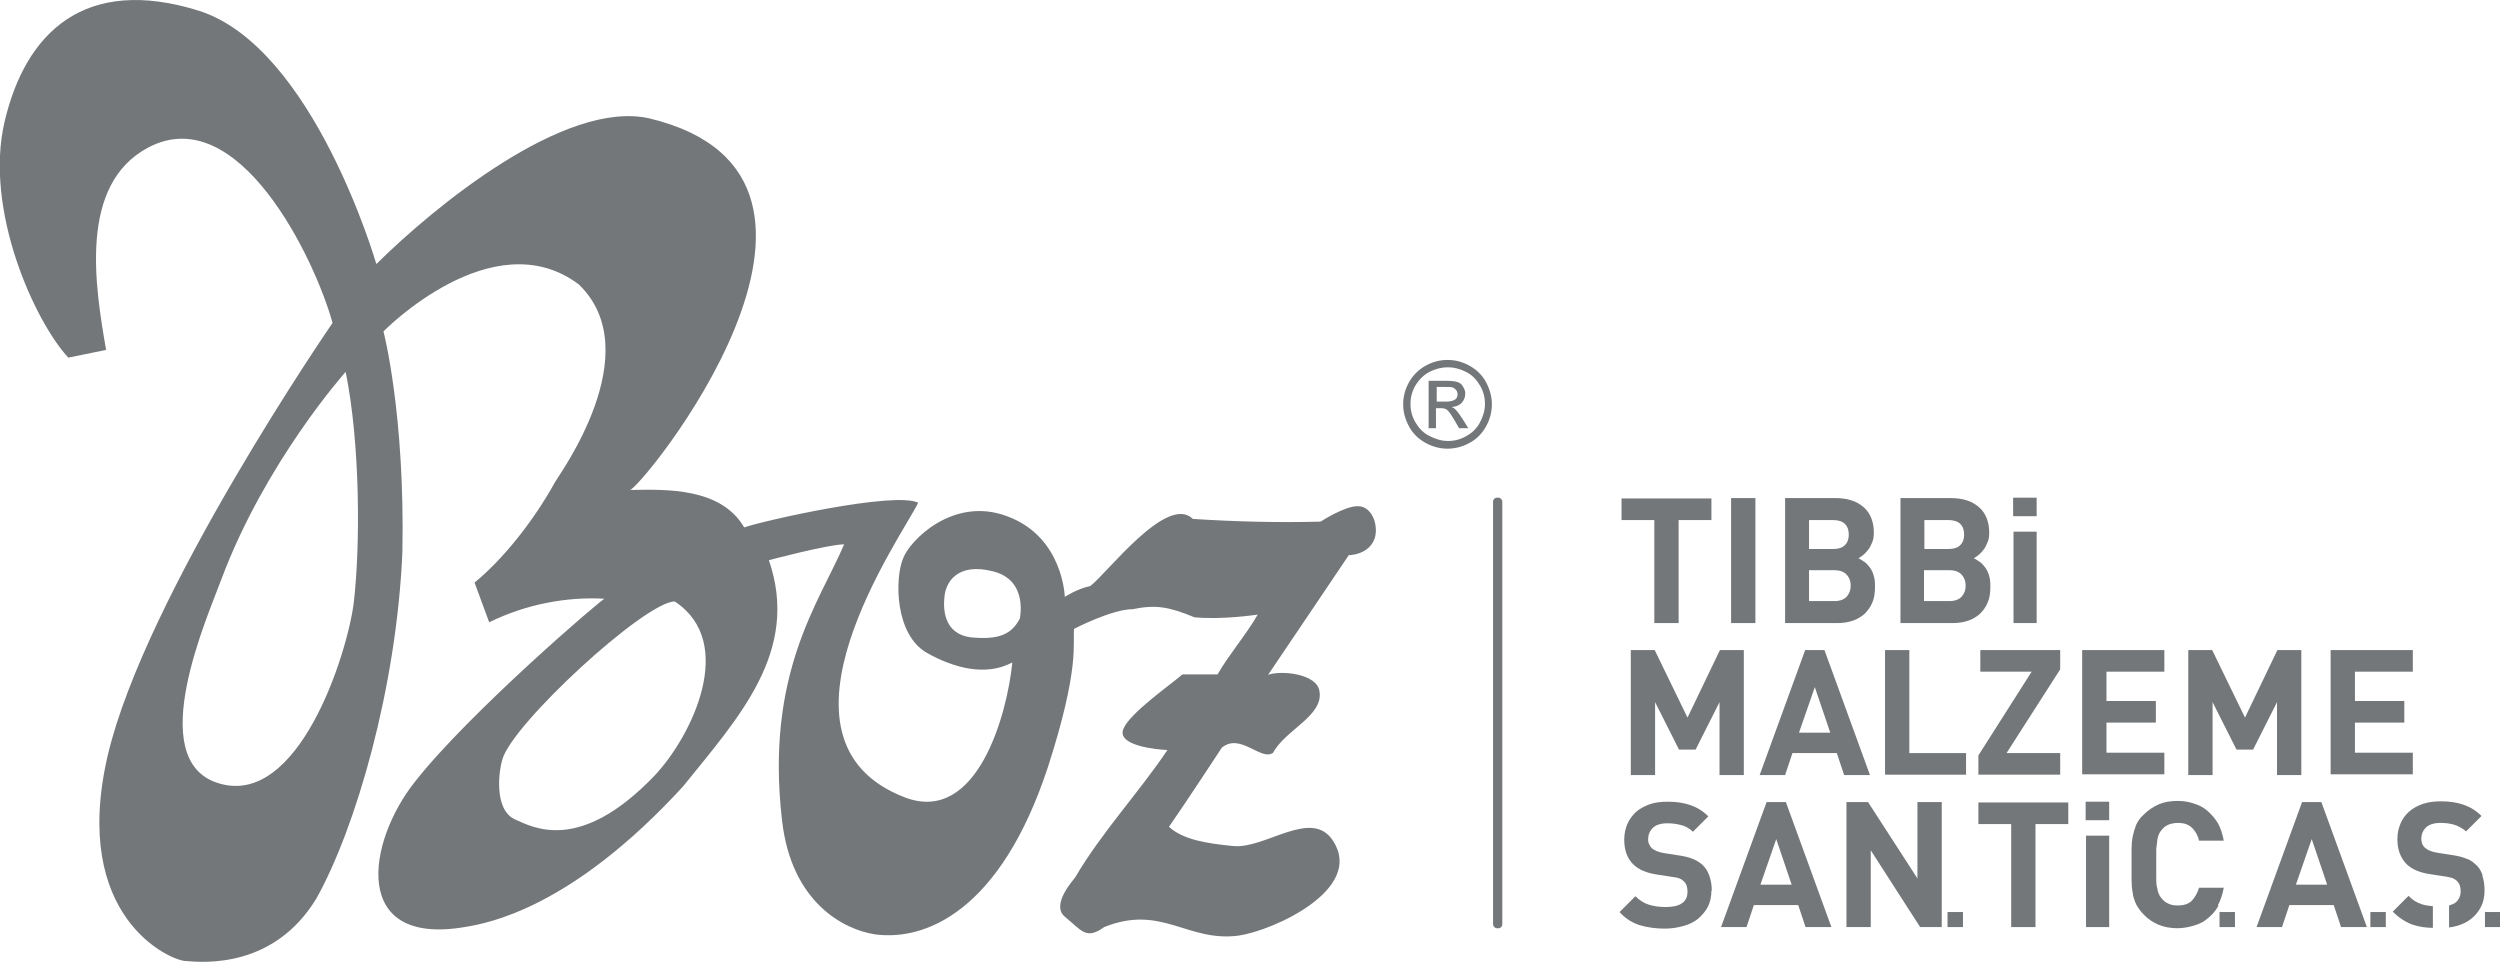 <svg xmlns="http://www.w3.org/2000/svg" id="uuid-c9b67194-95d2-4dcd-b7d7-0be178d322c8" data-name="Layer 1" width="64.8" height="24.93" viewBox="0 0 64.8 24.93"><defs><style> .uuid-f567c5e5-50f3-4cbd-ac88-400b50227401 { fill-rule: evenodd; } .uuid-f567c5e5-50f3-4cbd-ac88-400b50227401, .uuid-d4ec5b47-da27-42a0-b857-34137463c915 { fill: #747779; } </style></defs><g id="uuid-bd1334a5-6c25-48b2-8914-65d0a2e9b7b3" data-name="katman 1"><g><g><path class="uuid-f567c5e5-50f3-4cbd-ac88-400b50227401" d="M26.43,16.05s.24-1.01-.69-1.24c-.93-.24-1.23.29-1.26.66-.03.28-.04.96.69,1.05.72.07,1.05-.08,1.26-.48M17.49,15.59c-.77,0-4.23,3.19-4.47,4.1-.08.24-.24,1.29.33,1.55.46.2,1.67.9,3.62-1.14.96-1.02,2.14-3.44.52-4.51M8.95,9.65s-2.07,2.32-3.21,5.36c-.33.91-2.04,4.69-.08,5.29,2.07.65,3.34-3.33,3.51-4.68.17-1.47.17-4.1-.21-5.98M9.75,6.83S8.13,1.23,5.16.28C2.19-.65.66.85.12,3.15c-.54,2.29.78,5.18,1.65,6.12l.98-.2c-.28-1.62-.73-4.29,1.1-5.25,2.33-1.22,4.3,2.86,4.77,4.55,0,0-4.85,7.04-5.83,11.22-.97,4.19,1.64,5.32,2.03,5.32.47.04,2.28.19,3.38-1.62,1.02-1.82,2.08-5.46,2.23-8.98.07-3.58-.49-5.72-.49-5.72,0,0,2.83-2.89,5.06-1.22,1.83,1.76-.52,4.95-.61,5.12-.59,1.07-1.4,2.05-2.09,2.61l.38,1.03c.93-.46,2-.67,2.99-.61-.03-.03-3.53,2.97-4.92,4.75-1.23,1.55-1.67,4.26,1.29,3.76.61-.1,2.76-.48,5.66-3.64,1.46-1.81,3.04-3.51,2.23-5.87,0,0,1.54-.41,1.95-.41-.64,1.5-2.05,3.34-1.61,7.15.24,2.14,1.61,2.84,2.42,2.96,1.3.17,3.24-.6,4.47-4.33.84-2.6.64-3.23.68-3.59,0,0,.98-.51,1.52-.51.59-.12.92-.07,1.6.21.73.07,1.64-.07,1.64-.07-.29.51-.75,1.04-1.04,1.55h-.91c-.34.29-1.37,1.01-1.53,1.41-.19.44.87.54,1.14.55-.73,1.09-1.71,2.14-2.39,3.3-.04.06-.64.71-.27,1.02.44.36.55.61,1.02.27,1.49-.6,2.16.4,3.49.22.89-.13,3.27-1.2,2.44-2.46-.55-.85-1.74.21-2.57.14-.73-.07-1.32-.17-1.68-.5.34-.48,1.37-2.05,1.37-2.05.48-.4,1.02.36,1.33.13.31-.59,1.32-.96,1.2-1.6-.07-.45-.99-.54-1.33-.42.7-1.04,1.4-2.07,2.09-3.1,0,0,.54,0,.68-.46.09-.35-.09-.81-.44-.81-.34-.01-.97.4-.97.4-1.1.03-2.21,0-3.31-.07-.67-.66-2.24,1.43-2.66,1.74-.34.07-.66.28-.66.28,0,0-.04-1.54-1.47-2.08-1.41-.55-2.55.62-2.72,1.08-.22.52-.22,1.99.63,2.46.68.38,1.51.61,2.2.24-.13,1.32-.9,4.21-2.78,3.5-3.87-1.48-.06-6.8.34-7.64-.61-.3-3.99.46-4.51.64-.6-1.03-2.01-.99-2.97-.97.18.12,6.92-8.09.52-9.63-2.2-.51-5.63,2.33-7.08,3.77"></path><path class="uuid-f567c5e5-50f3-4cbd-ac88-400b50227401" d="M37.23,10.41h.24c.12,0,.19-.02.24-.05s.07-.08.07-.14c0-.04-.01-.07-.03-.1-.02-.03-.05-.05-.08-.07-.04-.02-.1-.02-.2-.02h-.23v.38h0ZM37.03,11.11v-1.24h.43c.14,0,.25.01.31.03.07.02.12.06.15.12.04.06.06.12.06.18,0,.09-.03.17-.09.24-.07.07-.15.1-.26.11.04.02.08.04.1.07.05.05.11.13.18.24l.15.24h-.24l-.11-.19c-.09-.15-.15-.25-.21-.29-.04-.03-.09-.04-.16-.04h-.12v.52h-.2,0ZM37.53,9.52c-.16,0-.32.04-.48.12-.15.08-.27.2-.36.35-.09.15-.13.31-.13.48s.04.33.13.48.2.27.36.35.31.13.48.13.33-.04.48-.13c.15-.08.27-.2.35-.35.08-.15.13-.31.13-.48s-.04-.33-.13-.48c-.09-.15-.2-.27-.36-.35s-.31-.12-.47-.12M37.53,9.33c.19,0,.38.05.56.15.18.1.33.24.43.43s.15.38.15.57-.05.39-.15.57c-.1.18-.24.33-.43.43-.18.1-.38.15-.57.15s-.39-.05-.57-.15-.33-.24-.43-.43-.15-.37-.15-.57.05-.39.15-.57c.1-.18.25-.33.43-.43s.37-.15.56-.15"></path></g><rect class="uuid-d4ec5b47-da27-42a0-b857-34137463c915" x="38.7" y="12.9" width=".24" height="11.16" rx=".1" ry=".1"></rect><g><path class="uuid-d4ec5b47-da27-42a0-b857-34137463c915" d="M43.51,13.48v2.67h-.63v-2.67h-.85v-.56h2.33v.56h-.85Z"></path><path class="uuid-d4ec5b47-da27-42a0-b857-34137463c915" d="M44.87,16.15v-3.24h.63v3.24h-.63Z"></path><path class="uuid-d4ec5b47-da27-42a0-b857-34137463c915" d="M48.6,15.22c0,.15-.02.29-.07.4-.05.12-.12.21-.2.29-.09.08-.19.14-.31.18s-.25.06-.4.06h-1.35v-3.24h1.3c.32,0,.56.08.74.24s.26.39.26.66c0,.09-.01.17-.04.24s-.06.14-.1.19-.08.1-.13.14-.09.07-.13.09c.05.02.1.06.15.09s.1.09.14.14.08.13.1.2c.03.08.04.18.04.28h0ZM47.92,13.85c0-.11-.03-.2-.1-.27-.07-.07-.18-.1-.31-.1h-.62v.75h.62c.14,0,.24-.03.31-.1.07-.07.1-.16.1-.27h0ZM47.97,15.18c0-.11-.03-.2-.1-.28s-.18-.12-.32-.12h-.66v.8h.66c.14,0,.25-.04.32-.12s.1-.17.1-.28Z"></path><path class="uuid-d4ec5b47-da27-42a0-b857-34137463c915" d="M51.59,15.22c0,.15-.02.29-.07.4-.05.12-.12.21-.2.29-.09.08-.19.14-.31.18s-.25.06-.4.06h-1.35v-3.24h1.3c.32,0,.56.08.74.24s.26.39.26.66c0,.09-.01.17-.04.24s-.06.14-.1.19-.08.1-.13.14-.09.07-.13.09c.05.02.1.06.15.09s.1.09.14.14.08.13.1.2c.03.08.04.18.04.28h0ZM50.91,13.85c0-.11-.03-.2-.1-.27-.07-.07-.18-.1-.31-.1h-.62v.75h.62c.14,0,.24-.03.31-.1.07-.07.1-.16.1-.27h0ZM50.95,15.18c0-.11-.03-.2-.1-.28s-.18-.12-.32-.12h-.66v.8h.66c.14,0,.25-.04.32-.12s.1-.17.1-.28Z"></path><path class="uuid-d4ec5b47-da27-42a0-b857-34137463c915" d="M52.18,13.38v-.48h.61v.48h-.61ZM52.19,16.15v-2.37h.6v2.37s-.6,0-.6,0Z"></path><path class="uuid-d4ec5b47-da27-42a0-b857-34137463c915" d="M44.57,20.09v-1.89l-.62,1.23h-.43l-.62-1.23v1.89h-.63v-3.24h.62l.85,1.75.84-1.75h.62v3.24h-.64Z"></path><path class="uuid-d4ec5b47-da27-42a0-b857-34137463c915" d="M47.8,20.09l-.19-.57h-1.15l-.19.57h-.66l1.18-3.24h.5l1.18,3.24h-.66ZM47.04,17.81l-.41,1.18h.81l-.4-1.18Z"></path><path class="uuid-d4ec5b47-da27-42a0-b857-34137463c915" d="M48.86,20.09v-3.24h.63v2.67h1.47v.56h-2.1Z"></path><path class="uuid-d4ec5b47-da27-42a0-b857-34137463c915" d="M51.28,20.09v-.51l1.38-2.17h-1.33v-.56h2.07v.5l-1.39,2.17h1.39v.56h-2.13Z"></path><path class="uuid-d4ec5b47-da27-42a0-b857-34137463c915" d="M53.97,20.09v-3.24h2.13v.56h-1.5v.76h1.28v.56h-1.28v.78h1.5v.56h-2.13Z"></path><path class="uuid-d4ec5b47-da27-42a0-b857-34137463c915" d="M59.02,20.09v-1.89l-.62,1.23h-.43l-.62-1.23v1.89h-.63v-3.24h.62l.85,1.75.84-1.75h.62v3.24h-.64Z"></path><path class="uuid-d4ec5b47-da27-42a0-b857-34137463c915" d="M60.41,20.09v-3.24h2.13v.56h-1.5v.76h1.28v.56h-1.28v.78h1.5v.56h-2.13Z"></path><path class="uuid-d4ec5b47-da27-42a0-b857-34137463c915" d="M44.36,23.08c0,.16-.03.3-.09.42-.06.12-.15.22-.25.31-.1.08-.23.15-.38.19-.14.04-.3.07-.48.07-.24,0-.46-.03-.66-.09-.19-.06-.37-.17-.52-.34l.41-.41c.1.1.22.18.35.22s.28.06.43.06c.19,0,.33-.03.43-.1.1-.07.14-.17.14-.3,0-.12-.03-.21-.1-.27-.03-.03-.07-.06-.11-.07-.04-.02-.1-.03-.18-.04l-.39-.06c-.28-.04-.49-.13-.63-.27-.15-.15-.23-.36-.23-.64,0-.14.03-.28.08-.4s.13-.22.22-.31c.1-.09.22-.15.35-.2s.3-.07.48-.07c.23,0,.42.03.59.09s.32.15.46.29l-.4.4c-.1-.1-.22-.16-.33-.18-.12-.03-.23-.04-.33-.04-.17,0-.3.04-.38.12-.08.08-.12.18-.12.29,0,.04,0,.08.02.12s.04.08.07.11c.03.03.08.06.13.08.05.02.11.04.18.05l.38.06c.15.02.27.05.37.09.1.04.18.09.25.15.09.08.15.18.19.3.04.12.06.24.06.39h0Z"></path><path class="uuid-d4ec5b47-da27-42a0-b857-34137463c915" d="M46.8,24.03l-.19-.57h-1.15l-.19.57h-.66l1.18-3.24h.5l1.18,3.24h-.66ZM46.04,21.75l-.41,1.18h.81l-.4-1.18Z"></path><path class="uuid-d4ec5b47-da27-42a0-b857-34137463c915" d="M49.77,24.03l-1.28-1.99v1.99h-.63v-3.24h.56l1.28,1.98v-1.98h.63v3.24h-.56Z"></path><path class="uuid-d4ec5b47-da27-42a0-b857-34137463c915" d="M50.48,24.03v-.39h.4v.39h-.4Z"></path><path class="uuid-d4ec5b47-da27-42a0-b857-34137463c915" d="M52.76,21.36v2.67h-.63v-2.67h-.85v-.56h2.33v.56h-.85Z"></path><path class="uuid-d4ec5b47-da27-42a0-b857-34137463c915" d="M54.06,21.26v-.48h.61v.48h-.61ZM54.07,24.03v-2.37h.6v2.37h-.6Z"></path><path class="uuid-d4ec5b47-da27-42a0-b857-34137463c915" d="M57.5,23.48c-.07.13-.16.23-.27.32-.1.09-.22.15-.36.19-.13.04-.28.07-.43.07-.18,0-.34-.03-.49-.09-.14-.06-.28-.15-.39-.27-.08-.08-.14-.17-.19-.26-.04-.09-.08-.19-.09-.3-.02-.1-.03-.22-.03-.34v-.78c0-.12.01-.24.03-.34.02-.1.05-.2.09-.3.04-.09.1-.18.19-.26.12-.12.24-.2.39-.27.14-.06.3-.09.49-.09.15,0,.29.02.43.07.13.04.25.1.35.19s.19.19.27.32c.07.13.12.28.15.45h-.64c-.03-.13-.09-.24-.18-.33s-.21-.13-.37-.13c-.09,0-.17.02-.23.04-.07.03-.13.07-.17.12-.03.03-.06.07-.08.11s-.04.09-.05.16c-.01.07-.02.15-.03.25,0,.1,0,.23,0,.39s0,.28,0,.39c0,.1.01.19.03.25.01.07.03.12.05.16.02.04.05.08.08.11.04.05.1.09.17.12.07.03.14.04.23.04.16,0,.28-.04.37-.13.08-.09.14-.2.18-.33h.64c-.03.17-.08.32-.15.45h0Z"></path><path class="uuid-d4ec5b47-da27-42a0-b857-34137463c915" d="M64.41,24.03v-.39h.4v.39h-.4Z"></path><path class="uuid-d4ec5b47-da27-42a0-b857-34137463c915" d="M60.68,24.03l-.19-.57h-1.15l-.19.57h-.66l1.18-3.24h.5l1.18,3.24h-.66ZM59.92,21.75l-.41,1.18h.81l-.4-1.18Z"></path><path class="uuid-d4ec5b47-da27-42a0-b857-34137463c915" d="M57.53,24.03v-.39h.4v.39h-.4Z"></path><path class="uuid-d4ec5b47-da27-42a0-b857-34137463c915" d="M61.44,24.03v-.39h.4v.39h-.4Z"></path><g><path class="uuid-d4ec5b47-da27-42a0-b857-34137463c915" d="M63.07,23.49c-.1-.01-.2-.02-.29-.05-.13-.04-.25-.11-.35-.22l-.41.41c.16.16.33.27.52.34.15.05.34.08.52.08v-.56Z"></path><path class="uuid-d4ec5b47-da27-42a0-b857-34137463c915" d="M64.35,22.69c-.04-.12-.1-.22-.19-.29-.07-.07-.15-.12-.25-.15-.1-.04-.22-.07-.37-.09l-.38-.06c-.07-.01-.13-.03-.18-.05s-.09-.05-.13-.08c-.03-.03-.06-.07-.07-.11s-.02-.08-.02-.12c0-.11.04-.21.12-.29.08-.08.21-.12.38-.12.1,0,.22.01.33.04s.23.09.33.18l.4-.4c-.14-.14-.29-.23-.46-.29s-.36-.09-.59-.09c-.18,0-.33.02-.48.07-.14.05-.26.12-.35.2-.1.09-.17.19-.22.31-.05.12-.08.25-.08.4,0,.27.08.48.23.64.14.14.35.23.63.27l.39.06c.08.01.13.03.18.04.04.02.08.04.11.07.07.07.1.15.1.27,0,.13-.05.23-.14.3-.04.03-.1.05-.16.07v.57c.07-.01.13-.02.2-.04.14-.04.27-.1.38-.19.1-.08.19-.19.25-.31s.09-.26.09-.42c0-.14-.02-.28-.06-.39h0Z"></path></g></g></g></g></svg>